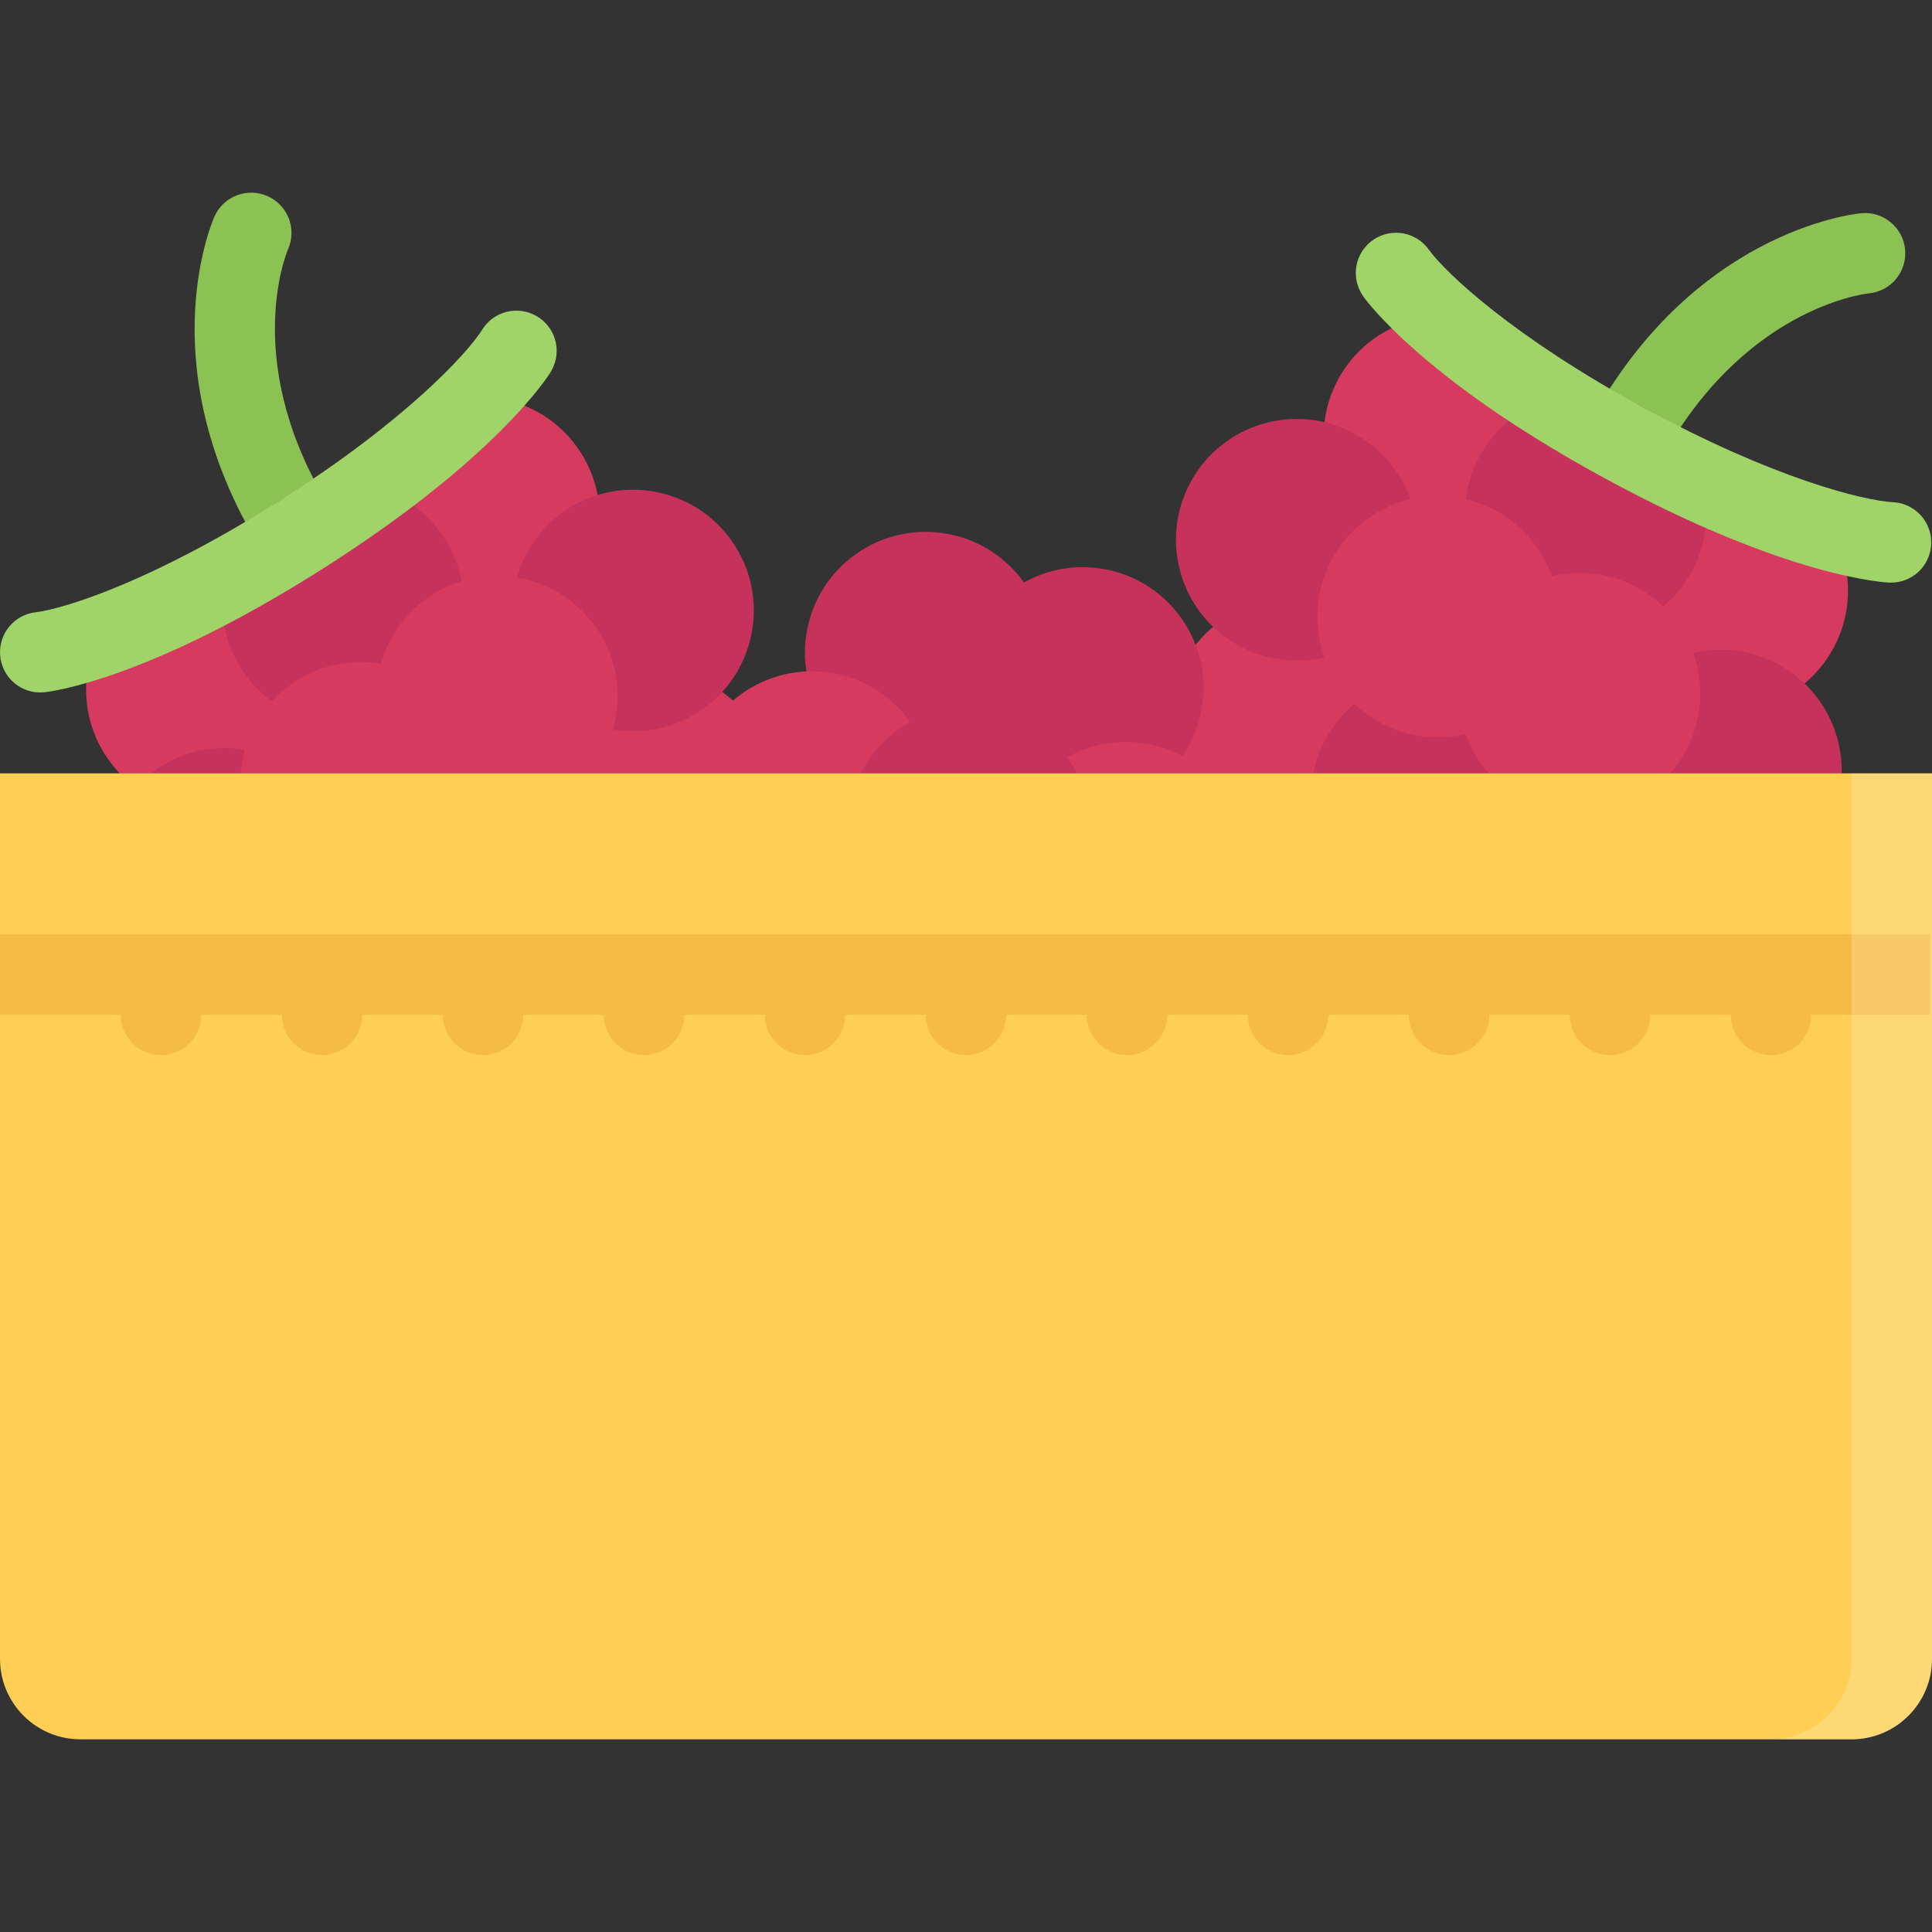 <?xml version="1.0" encoding="iso-8859-1"?>
<!-- Uploaded to: SVG Repo, www.svgrepo.com, Generator: SVG Repo Mixer Tools -->
<svg height="800px" width="800px" version="1.1" id="Layer_1" xmlns="http://www.w3.org/2000/svg" xmlns:xlink="http://www.w3.org/1999/xlink" 
	 viewBox="0 0 511.988 511.988" xml:space="preserve">
<rect x="0" y="0" width="511.988" height="511.988" fill="#333333" stroke="none"/>
<path style="fill:#8CC153;" d="M503.613,72.225c2.812-5.171,0.906-11.648-4.281-14.468c-1.922-1.047-4.031-1.438-6.047-1.25h-0.016
	c0,0,0,0-0.016,0s-0.047,0-0.047,0c-2.656,0.258-44.529,5.094-71.811,55.218c-2.828,5.18-0.906,11.656,4.25,14.468
	c5.188,2.82,11.656,0.906,14.469-4.266c21.749-39.937,53.357-43.983,55.123-44.179c0,0,0.016-0.008,0.031-0.008l0,0l0,0
	C498.676,77.413,501.848,75.452,503.613,72.225z M495.191,77.749L495.191,77.749c0.016,0,0.016,0,0.031,0H495.191z"/>
<g>
	<path style="fill:#C6325C;" d="M405.896,274.072c-8.438,15.516-27.874,21.25-43.404,12.797
		c-15.531-8.453-21.25-27.875-12.812-43.389c8.453-15.523,27.874-21.258,43.404-12.812
		C408.615,239.113,414.334,258.549,405.896,274.072z"/>
	<path style="fill:#C6325C;" d="M368.429,253.675c-8.452,15.53-27.89,21.241-43.405,12.811
		c-15.531-8.453-21.266-27.881-12.812-43.405c8.438-15.522,27.875-21.257,43.406-12.812
		C371.132,218.723,376.866,238.152,368.429,253.675z"/>
</g>
<g>
	<path style="fill:#D63A5F;" d="M410.865,131.052c-8.438,15.523-27.874,21.258-43.405,12.812
		c-15.515-8.453-21.249-27.882-12.812-43.405c8.469-15.523,27.89-21.257,43.404-12.812
		C413.584,96.092,419.318,115.53,410.865,131.052z"/>
	<path style="fill:#D63A5F;" d="M485.832,171.841c-8.468,15.523-27.89,21.257-43.404,12.812
		c-15.531-8.445-21.266-27.882-12.812-43.405c8.438-15.523,27.875-21.257,43.405-12.812
		C488.535,136.888,494.269,156.318,485.832,171.841z"/>
</g>
<path style="fill:#C6325C;" d="M448.349,151.443c-8.453,15.531-27.891,21.265-43.406,12.812
	c-15.516-8.445-21.265-27.882-12.812-43.405c8.453-15.515,27.891-21.257,43.406-12.804
	C451.053,116.491,456.803,135.927,448.349,151.443z"/>
<g>
	<path style="fill:#D63A5F;" d="M370.085,206.004c-8.452,15.522-27.874,21.257-43.405,12.804
		c-15.531-8.445-21.25-27.875-12.812-43.398c8.438-15.522,27.875-21.257,43.406-12.812
		C372.804,171.044,378.522,190.481,370.085,206.004z"/>
	<path style="fill:#D63A5F;" d="M445.021,246.792c-8.438,15.522-27.875,21.256-43.391,12.811
		c-15.515-8.452-21.265-27.881-12.812-43.404c8.452-15.523,27.89-21.257,43.405-12.812
		C447.74,211.84,453.49,231.269,445.021,246.792z"/>
</g>
<g>
	<path style="fill:#C6325C;" d="M407.553,226.394c-8.438,15.523-27.874,21.258-43.404,12.812
		c-15.516-8.445-21.25-27.882-12.812-43.405c8.453-15.523,27.89-21.257,43.404-12.805
		C410.271,191.442,416.006,210.871,407.553,226.394z"/>
	<path style="fill:#C6325C;" d="M371.741,158.326c-8.452,15.523-27.874,21.257-43.405,12.812s-21.25-27.882-12.812-43.405
		c8.453-15.523,27.875-21.257,43.406-12.804C374.46,123.373,380.179,142.802,371.741,158.326z"/>
	<path style="fill:#C6325C;" d="M484.16,219.519c-8.452,15.515-27.873,21.25-43.389,12.804
		c-15.531-8.445-21.266-27.882-12.812-43.405c8.438-15.523,27.875-21.257,43.405-12.805
		C486.879,184.559,492.613,203.989,484.16,219.519z"/>
</g>
<g>
	<path style="fill:#D63A5F;" d="M446.678,199.121c-8.438,15.523-27.875,21.257-43.391,12.804
		c-15.515-8.445-21.265-27.875-12.812-43.397c8.453-15.523,27.891-21.257,43.406-12.812S455.146,183.598,446.678,199.121z"/>
	<path style="fill:#D63A5F;" d="M409.209,178.723c-8.438,15.523-27.874,21.258-43.404,12.812
		c-15.516-8.453-21.25-27.882-12.812-43.405c8.469-15.523,27.89-21.257,43.404-12.812
		C411.928,143.771,417.662,163.201,409.209,178.723z"/>
</g>
<path style="fill:#A0D468;" d="M510.488,148.833c2.812-5.172,0.906-11.648-4.281-14.469c-1.484-0.812-3.094-1.219-4.688-1.281
	v-0.008l0.094,0.008c-7.734-0.43-31.499-6.218-66.076-25.038c-34.578-18.828-52.343-35.632-56.905-41.897l0.047,0.078v0.008
	c-0.906-1.305-2.125-2.438-3.625-3.25c-5.172-2.82-11.655-0.906-14.468,4.266c-2,3.68-1.594,8.007,0.641,11.218l-0.016,0.008
	c0.438,0.609,4.484,6.218,14.468,14.914c12.891,11.242,29.593,22.477,49.655,33.39c48.374,26.32,74.311,27.578,75.389,27.617v-0.016
	C504.644,154.529,508.488,152.513,510.488,148.833z"/>
<path style="fill:#8CC153;" d="M75.592,56.023c-3.156-4.977-9.742-6.461-14.719-3.305c-1.852,1.164-3.219,2.812-4.039,4.672h-0.008
	c0,0.008-0.008,0.023-0.008,0.031c-0.008,0.016-0.016,0.031-0.023,0.047c-1.07,2.445-17.218,41.382,13.297,89.607
	c3.156,4.977,9.742,6.453,14.719,3.305s6.461-9.742,3.312-14.719c-24.32-38.413-12.469-67.998-11.781-69.638
	c0-0.008,0.008-0.023,0.008-0.031c0,0,0,0,0.008-0.008l-0.008,0.008C77.717,62.859,77.553,59.124,75.592,56.023z M76.318,66.062
	L76.318,66.062c0.008-0.008,0.008-0.016,0.016-0.023L76.318,66.062z"/>
<g>
	<path style="fill:#C6325C;" d="M204.386,239.597c9.453,14.93,5.008,34.694-9.922,44.131c-14.937,9.469-34.702,5.016-44.155-9.906
		c-9.453-14.938-5.008-34.702,9.93-44.155C175.168,220.215,194.94,224.66,204.386,239.597z"/>
	<path style="fill:#C6325C;" d="M168.34,262.408c9.445,14.93,5,34.695-9.93,44.148c-14.938,9.452-34.702,5.016-44.155-9.922
		c-9.445-14.938-5.008-34.703,9.93-44.147C139.113,243.035,158.887,247.48,168.34,262.408z"/>
</g>
<g>
	<path style="fill:#D63A5F;" d="M81.857,165.661c9.453,14.937,5.008,34.703-9.922,44.155c-14.938,9.445-34.702,5-44.155-9.929
		c-9.453-14.938-5.008-34.703,9.93-44.155C52.639,146.286,72.412,150.724,81.857,165.661z"/>
	<path style="fill:#D63A5F;" d="M153.965,120.029c9.453,14.929,5.008,34.703-9.93,44.147c-14.929,9.453-34.702,5.008-44.147-9.921
		c-9.452-14.938-5.008-34.703,9.922-44.155C124.747,100.647,144.512,105.092,153.965,120.029z"/>
</g>
<path style="fill:#C6325C;" d="M117.911,142.841c9.453,14.938,5.008,34.702-9.922,44.155c-14.938,9.453-34.702,5.008-44.155-9.93
	c-9.453-14.929-5.008-34.702,9.93-44.147C88.693,123.467,108.458,127.912,117.911,142.841z"/>
<g>
	<path style="fill:#D63A5F;" d="M127.497,237.769c9.445,14.93,5,34.678-9.93,44.147c-14.938,9.438-34.702,5-44.155-9.93
		c-9.445-14.93-5.008-34.694,9.93-44.147C98.27,218.387,118.044,222.831,127.497,237.769z"/>
	<path style="fill:#D63A5F;" d="M199.597,192.129c9.453,14.938,5.008,34.702-9.93,44.155c-14.929,9.453-34.694,5.008-44.147-9.93
		c-9.452-14.929-5.008-34.694,9.93-44.147C170.379,172.755,190.143,177.2,199.597,192.129z"/>
</g>
<g>
	<path style="fill:#C6325C;" d="M163.543,214.949c9.453,14.937,5.008,34.703-9.922,44.154c-14.938,9.445-34.702,5.008-44.155-9.928
		c-9.453-14.938-5.008-34.703,9.93-44.155C134.325,195.575,154.098,200.02,163.543,214.949z"/>
	<path style="fill:#C6325C;" d="M86.646,213.121c9.452,14.937,5.015,34.703-9.922,44.154c-14.938,9.445-34.702,5-44.155-9.928
		c-9.445-14.938-5-34.703,9.93-44.155C57.435,193.746,77.201,198.192,86.646,213.121z"/>
	<path style="fill:#C6325C;" d="M194.807,144.669c9.453,14.938,5.008,34.702-9.93,44.155c-14.929,9.453-34.702,5.008-44.147-9.93
		c-9.452-14.929-5.007-34.702,9.922-44.147C165.59,125.295,185.354,129.74,194.807,144.669z"/>
</g>
<g>
	<path style="fill:#D63A5F;" d="M158.754,167.489c9.453,14.929,5.008,34.703-9.93,44.147c-14.929,9.453-34.694,5.008-44.147-9.921
		c-9.453-14.938-5.008-34.703,9.93-44.155C129.536,148.115,149.301,152.552,158.754,167.489z"/>
	<path style="fill:#D63A5F;" d="M122.7,190.301c9.453,14.938,5.008,34.702-9.922,44.155c-14.938,9.453-34.702,5.008-44.155-9.93
		c-9.445-14.929-5.008-34.694,9.93-44.147C93.481,170.927,113.255,175.371,122.7,190.301z"/>
</g>
<path style="fill:#A0D468;" d="M145.863,87.287c-3.148-4.976-9.733-6.46-14.718-3.312c-1.438,0.914-2.578,2.117-3.406,3.484
	l-0.008-0.008l0.055-0.078c-4.141,6.547-20.75,24.492-54.022,45.546c-33.272,21.055-56.601,28.391-64.288,29.328l0.094-0.008v0.008
	c-1.586,0.164-3.164,0.68-4.602,1.585c-4.983,3.148-6.46,9.742-3.312,14.718c2.242,3.539,6.211,5.297,10.109,4.898v0.008
	c0.742-0.078,7.617-0.883,20.062-5.367c16.101-5.804,34.046-14.937,53.343-27.147c46.522-29.445,60.24-51.491,60.803-52.421h-0.016
	C147.996,95.162,148.105,90.819,145.863,87.287z"/>
<path style="fill:#8CC153;" d="M175.363,386.789c-1.289,5.75,2.32,11.469,8.069,12.75c2.133,0.5,4.258,0.281,6.164-0.438l0,0
	c0.008,0,0.016-0.016,0.031-0.016c0.008-0.016,0.023-0.016,0.039-0.016c2.492-0.969,41.444-17.094,53.96-72.765
	c1.297-5.75-2.32-11.453-8.062-12.75c-5.75-1.297-11.452,2.328-12.749,8.078c-9.977,44.343-39.266,56.905-40.913,57.562
	c-0.008,0-0.023,0.016-0.031,0.016c0,0,0,0-0.008,0h0.008C178.691,380.461,176.168,383.226,175.363,386.789z M181.941,379.18v0.016
	c-0.008,0-0.016,0-0.023,0L181.941,379.18z"/>
<g>
	<path style="fill:#C6325C;" d="M214.089,165.927c3.883-17.242,20.999-28.078,38.241-24.195
		c17.242,3.875,28.069,20.992,24.194,38.233c-3.874,17.242-20.991,28.078-38.233,24.203
		C221.05,200.293,210.214,183.168,214.089,165.927z"/>
	<path style="fill:#C6325C;" d="M255.721,175.286c3.875-17.241,20.991-28.077,38.241-24.202c17.249,3.883,28.077,21,24.187,38.241
		c-3.875,17.242-20.983,28.078-38.218,24.203C262.674,209.652,251.846,192.528,255.721,175.286z"/>
</g>
<g>
	<path style="fill:#D63A5F;" d="M248.455,304.838c3.875-17.234,21-28.078,38.241-24.203c17.233,3.875,28.077,21,24.202,38.249
		c-3.875,17.234-20.999,28.062-38.248,24.188C255.416,339.196,244.58,322.071,248.455,304.838z"/>
	<path style="fill:#D63A5F;" d="M165.199,286.119c3.875-17.227,20.999-28.07,38.241-24.195
		c17.242,3.883,28.077,20.992,24.203,38.242c-3.883,17.233-21,28.062-38.242,24.187C172.16,320.477,161.324,303.353,165.199,286.119
		z"/>
</g>
<path style="fill:#C6325C;" d="M206.831,295.478c3.875-17.25,20.992-28.07,38.233-24.18c17.242,3.867,28.086,20.977,24.203,38.211
	c-3.875,17.249-21,28.093-38.242,24.218C213.784,329.852,202.948,312.727,206.831,295.478z"/>
<g>
	<path style="fill:#D63A5F;" d="M267.174,221.597c3.875-17.249,21.007-28.077,38.24-24.202c17.234,3.875,28.078,21,24.203,38.241
		c-3.875,17.242-21,28.077-38.249,24.194C274.135,255.956,263.299,238.839,267.174,221.597z"/>
	<path style="fill:#D63A5F;" d="M183.917,202.879c3.875-17.242,21-28.078,38.242-24.203c17.241,3.875,28.077,21,24.202,38.242
		s-20.999,28.078-38.241,24.195C190.878,237.238,180.043,220.121,183.917,202.879z"/>
</g>
<g>
	<path style="fill:#C6325C;" d="M225.55,212.238c3.874-17.242,20.991-28.078,38.233-24.203c17.241,3.875,28.085,21,24.21,38.241
		c-3.875,17.242-21.007,28.078-38.249,24.195C232.502,246.597,221.667,229.48,225.55,212.238z"/>
	<path style="fill:#C6325C;" d="M278.618,267.892c3.875-17.233,20.999-28.069,38.249-24.194s28.078,20.999,24.188,38.233
		c-3.875,17.234-20.984,28.078-38.219,24.203C285.587,302.26,274.743,285.135,278.618,267.892z"/>
	<path style="fill:#C6325C;" d="M153.746,239.824c3.875-17.242,21-28.078,38.241-24.203c17.242,3.883,28.078,21,24.203,38.242
		c-3.883,17.249-21,28.069-38.241,24.194C160.707,274.166,149.871,257.064,153.746,239.824z"/>
</g>
<g>
	<path style="fill:#D63A5F;" d="M195.37,249.183c3.883-17.242,21-28.078,38.241-24.203c17.242,3.883,28.078,21,24.203,38.241
		c-3.875,17.227-21,28.07-38.241,24.195C202.331,283.541,191.495,266.424,195.37,249.183z"/>
	<path style="fill:#D63A5F;" d="M237.002,258.541c3.875-17.241,20.992-28.077,38.241-24.202c17.25,3.875,28.062,21,24.187,38.233
		c-3.874,17.25-20.983,28.078-38.225,24.203C243.955,292.9,233.119,275.775,237.002,258.541z"/>
</g>
<path style="fill:#A0D468;" d="M147.777,315.009c-1.297,5.75,2.32,11.438,8.062,12.75c1.664,0.359,3.32,0.312,4.875-0.062l0,0
	l-0.094,0.031c7.555-1.703,31.991-2.656,70.404,6c38.422,8.625,60.093,19.937,66.202,24.718l-0.078-0.062v-0.016
	c1.249,1.016,2.718,1.766,4.374,2.141c5.75,1.281,11.469-2.312,12.75-8.062c0.938-4.094-0.641-8.155-3.688-10.624h0.016
	c-0.578-0.469-6.016-4.766-17.983-10.391c-15.484-7.281-34.632-13.516-56.905-18.516c-53.725-12.093-79.014-6.187-80.061-5.937
	v0.015C151.848,307.916,148.691,310.916,147.777,315.009z"/>
<path style="fill:#FFCE54;" d="M511.988,439.599c0,11.781-9.547,21.328-21.328,21.328H21.335C9.554,460.927,0,451.38,0,439.599
	V204.942h511.988L511.988,439.599L511.988,439.599z"/>
<path style="fill:#F6BB42;" d="M0,247.605v21.334h31.999c0,5.883,4.781,10.664,10.672,10.664c5.89,0,10.663-4.781,10.663-10.664
	H74.67c0,5.883,4.773,10.664,10.664,10.664s10.663-4.781,10.663-10.664h21.336c0,5.883,4.773,10.664,10.664,10.664
	c5.891,0,10.671-4.781,10.671-10.664h21.328c0,5.883,4.781,10.664,10.672,10.664s10.664-4.781,10.664-10.664h21.335
	c0,5.883,4.773,10.664,10.664,10.664s10.664-4.781,10.664-10.664h21.335c0,5.883,4.773,10.664,10.664,10.664
	c5.891,0,10.664-4.781,10.664-10.664h21.335c0,5.883,4.781,10.664,10.671,10.664c5.891,0,10.672-4.781,10.672-10.664h21.328
	c0,5.883,4.766,10.664,10.672,10.664c5.875,0,10.656-4.781,10.656-10.664h21.343c0,5.883,4.766,10.664,10.656,10.664
	s10.671-4.781,10.671-10.664h21.328c0,5.883,4.781,10.664,10.672,10.664s10.672-4.781,10.672-10.664h21.327
	c0,5.883,4.766,10.664,10.672,10.664c5.875,0,10.656-4.781,10.656-10.664h31.624v-21.334L0,247.605L0,247.605z"/>
<g style="opacity:0.2;">
	<path style="fill:#FFFFFF;" d="M490.66,204.942V439.6c0,11.781-9.547,21.328-21.327,21.328h21.327
		c11.781,0,21.328-9.547,21.328-21.328V204.942H490.66z"/>
</g>
</svg>